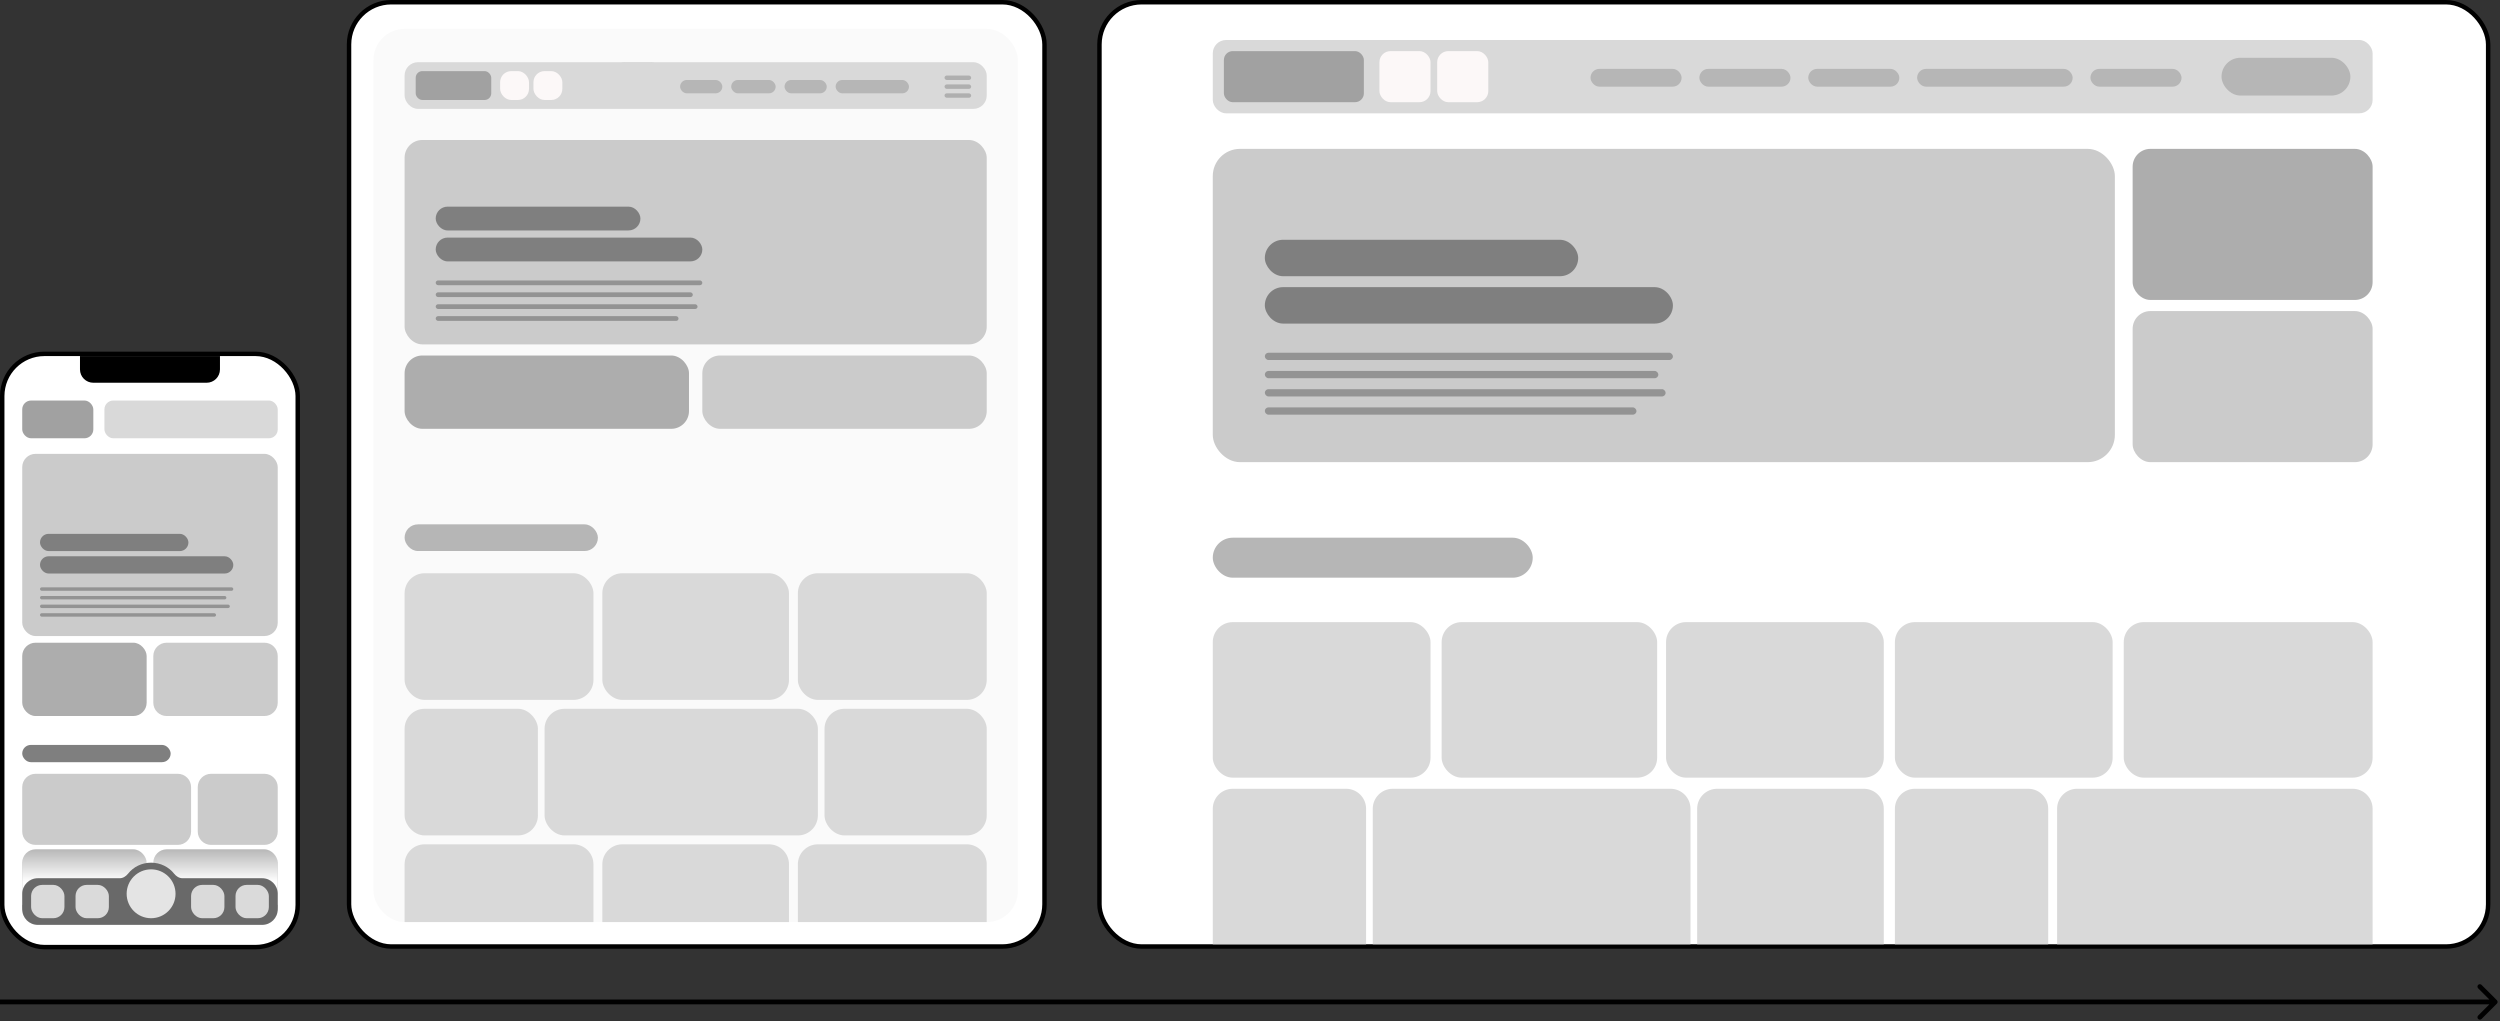<?xml version="1.0" encoding="UTF-8"?> <svg xmlns="http://www.w3.org/2000/svg" width="519" height="212" viewBox="0 0 519 212" fill="none"><rect x="0" y="0" width="519" height="212" fill="#333333" stroke="none"/> <rect x="0.461" y="73.461" width="61.348" height="123.158" rx="8.764" fill="white" stroke="black" stroke-width="0.923"></rect> <rect x="4.613" y="176.323" width="25.831" height="14.761" rx="2.768" fill="#ADADAD"></rect> <rect x="31.827" y="176.323" width="25.831" height="14.761" rx="2.768" fill="#ADADAD"></rect> <rect x="4.613" y="176.323" width="53.045" height="11.532" fill="url(#paint0_linear_115_26)"></rect> <path fill-rule="evenodd" clip-rule="evenodd" d="M24.85 182.32C25.543 182.32 26.159 181.914 26.589 181.371C27.684 179.985 29.417 179.091 31.366 179.091C33.315 179.091 35.047 179.985 36.143 181.371C36.573 181.914 37.189 182.32 37.882 182.32H54.429C56.212 182.32 57.658 183.765 57.658 185.549V188.777C57.658 190.561 56.212 192.006 54.429 192.006H7.841C6.058 192.006 4.613 190.561 4.613 188.777V185.549C4.613 183.765 6.058 182.32 7.841 182.32H24.85Z" fill="#696969"></path> <path d="M16.605 73.923H45.665V76.69C45.665 78.219 44.426 79.458 42.898 79.458H19.373C17.845 79.458 16.605 78.219 16.605 76.69V73.923Z" fill="black"></path> <rect x="4.613" y="94.218" width="53.045" height="37.824" rx="2.768" fill="#CBCBCB"></rect> <rect x="4.613" y="133.426" width="25.831" height="15.222" rx="2.768" fill="#ADADAD"></rect> <path fill-rule="evenodd" clip-rule="evenodd" d="M34.595 133.426C33.066 133.426 31.827 134.665 31.827 136.193V145.88C31.827 147.408 33.066 148.647 34.595 148.647H54.891C56.419 148.647 57.658 147.408 57.658 145.88V136.193C57.658 134.665 56.419 133.426 54.891 133.426H34.595ZM7.38 160.64C5.852 160.64 4.613 161.879 4.613 163.408V172.633C4.613 174.162 5.852 175.401 7.38 175.401H13.838H18.451H36.901C38.43 175.401 39.669 174.162 39.669 172.633V163.408C39.669 161.879 38.43 160.64 36.901 160.64H18.451H13.838H7.38ZM43.82 160.64C42.292 160.64 41.053 161.879 41.053 163.408V172.633C41.053 174.162 42.292 175.401 43.82 175.401H54.891C56.419 175.401 57.658 174.162 57.658 172.633V163.408C57.658 161.879 56.419 160.64 54.891 160.64H43.82Z" fill="#CBCBCB"></path> <rect x="21.679" y="83.148" width="35.979" height="7.841" rx="1.845" fill="#7F7F7F" fill-opacity="0.3"></rect> <rect x="8.303" y="121.931" width="40.13" height="0.717" rx="0.358" fill="#939393"></rect> <rect x="8.303" y="123.723" width="38.697" height="0.717" rx="0.358" fill="#939393"></rect> <rect x="8.303" y="125.514" width="39.413" height="0.717" rx="0.358" fill="#939393"></rect> <rect x="8.303" y="127.306" width="36.547" height="0.717" rx="0.358" fill="#939393"></rect> <rect x="8.303" y="110.824" width="30.814" height="3.583" rx="1.792" fill="#7F7F7F"></rect> <rect x="4.613" y="154.644" width="30.814" height="3.583" rx="1.792" fill="#7F7F7F"></rect> <rect x="8.303" y="115.482" width="40.13" height="3.583" rx="1.792" fill="#7F7F7F"></rect> <rect x="4.613" y="83.148" width="14.761" height="7.841" rx="1.845" fill="#A1A1A1"></rect> <circle cx="31.366" cy="185.549" r="5.074" fill="#E4E4E4"></circle> <rect x="6.458" y="183.703" width="6.919" height="6.919" rx="2.306" fill="#DADADA"></rect> <rect x="39.669" y="183.703" width="6.919" height="6.919" rx="2.306" fill="#DADADA"></rect> <rect x="15.683" y="183.703" width="6.919" height="6.919" rx="2.306" fill="#DADADA"></rect> <rect x="48.894" y="183.703" width="6.919" height="6.919" rx="2.306" fill="#DADADA"></rect> <rect x="72.461" y="0.461" width="144.376" height="196.037" rx="8.764" fill="white" stroke="black" stroke-width="0.923"></rect> <rect x="77.535" y="5.996" width="133.767" height="185.428" rx="6.458" fill="#FAFAFA"></rect> <rect x="83.993" y="73.802" width="59.042" height="15.222" rx="3.69" fill="#ADADAD"></rect> <rect x="145.802" y="73.802" width="59.042" height="15.222" rx="3.69" fill="#CBCBCB"></rect> <rect x="83.993" y="12.915" width="120.851" height="9.687" rx="2.768" fill="#D9D9D9"></rect> <rect x="127.813" y="12.915" width="9.225" height="8.303" rx="1.845" fill="#D9D9D9"></rect> <rect x="196.08" y="15.683" width="5.535" height="0.923" rx="0.461" fill="#AFAFAF"></rect> <rect x="196.08" y="17.528" width="5.535" height="0.923" rx="0.461" fill="#AFAFAF"></rect> <rect x="196.08" y="19.373" width="5.535" height="0.923" rx="0.461" fill="#AFAFAF"></rect> <rect x="86.299" y="14.761" width="15.683" height="5.996" rx="1.384" fill="#A1A1A1"></rect> <rect x="83.993" y="29.06" width="120.851" height="42.436" rx="3.69" fill="#CBCBCB"></rect> <rect x="90.451" y="58.218" width="55.352" height="0.988" rx="0.494" fill="#939393"></rect> <rect x="90.451" y="60.689" width="53.375" height="0.988" rx="0.494" fill="#939393"></rect> <rect x="90.451" y="63.16" width="54.363" height="0.988" rx="0.494" fill="#939393"></rect> <rect x="90.451" y="65.631" width="50.41" height="0.988" rx="0.494" fill="#939393"></rect> <rect x="90.451" y="42.898" width="42.502" height="4.942" rx="2.471" fill="#7F7F7F"></rect> <rect x="90.451" y="49.322" width="55.352" height="4.942" rx="2.471" fill="#7F7F7F"></rect> <rect x="83.993" y="108.858" width="40.13" height="5.535" rx="2.768" fill="#B6B6B6"></rect> <rect x="83.993" y="119.006" width="39.208" height="26.292" rx="4.151" fill="#D9D9D9"></rect> <path d="M83.993 179.432C83.993 177.139 85.852 175.281 88.144 175.281H119.049C121.342 175.281 123.2 177.139 123.2 179.432V191.425H83.993V179.432Z" fill="#D9D9D9"></path> <rect x="83.993" y="147.143" width="27.676" height="26.292" rx="4.151" fill="#D9D9D9"></rect> <rect x="125.045" y="119.006" width="38.746" height="26.292" rx="4.151" fill="#D9D9D9"></rect> <path d="M125.045 179.432C125.045 177.139 126.904 175.281 129.197 175.281H159.64C161.933 175.281 163.792 177.139 163.792 179.432V191.425H125.045V179.432Z" fill="#D9D9D9"></path> <rect x="113.053" y="147.143" width="56.736" height="26.292" rx="4.151" fill="#D9D9D9"></rect> <rect x="165.637" y="119.006" width="39.208" height="26.292" rx="4.151" fill="#D9D9D9"></rect> <path d="M165.637 179.432C165.637 177.139 167.495 175.281 169.788 175.281H200.693C202.986 175.281 204.844 177.139 204.844 179.432V191.425H165.637V179.432Z" fill="#D9D9D9"></path> <rect x="171.172" y="147.143" width="33.672" height="26.292" rx="4.151" fill="#D9D9D9"></rect> <rect x="141.19" y="16.605" width="8.764" height="2.768" rx="1.384" fill="#B6B6B6"></rect> <rect x="151.799" y="16.605" width="9.225" height="2.768" rx="1.384" fill="#B6B6B6"></rect> <rect x="162.869" y="16.605" width="8.764" height="2.768" rx="1.384" fill="#B6B6B6"></rect> <rect x="173.478" y="16.605" width="15.222" height="2.768" rx="1.384" fill="#B6B6B6"></rect> <rect x="103.827" y="14.761" width="5.996" height="5.996" rx="2.306" fill="#FCF8F8"></rect> <rect x="110.746" y="14.761" width="5.996" height="5.996" rx="2.306" fill="#FCF8F8"></rect> <rect x="228.248" y="0.461" width="288.29" height="196.037" rx="8.764" fill="white" stroke="black" stroke-width="0.923"></rect> <rect x="442.736" y="30.905" width="49.817" height="31.366" rx="3.69" fill="#ADADAD"></rect> <rect x="442.736" y="64.577" width="49.817" height="31.366" rx="3.69" fill="#CBCBCB"></rect> <rect x="251.773" y="8.303" width="240.78" height="15.222" rx="2.768" fill="#D9D9D9"></rect> <rect x="254.079" y="10.609" width="29.06" height="10.609" rx="1.845" fill="#A1A1A1"></rect> <rect x="251.773" y="30.905" width="187.273" height="65.038" rx="5.648" fill="#CBCBCB"></rect> <rect x="262.579" y="73.227" width="84.718" height="1.513" rx="0.756" fill="#939393"></rect> <rect x="262.579" y="77.008" width="81.692" height="1.513" rx="0.756" fill="#939393"></rect> <rect x="262.579" y="80.791" width="83.205" height="1.513" rx="0.756" fill="#939393"></rect> <rect x="262.579" y="84.573" width="77.154" height="1.513" rx="0.756" fill="#939393"></rect> <rect x="262.579" y="49.778" width="65.051" height="7.564" rx="3.782" fill="#7F7F7F"></rect> <rect x="262.579" y="59.611" width="84.718" height="7.564" rx="3.782" fill="#7F7F7F"></rect> <rect x="251.773" y="111.626" width="66.422" height="8.303" rx="4.151" fill="#B6B6B6"></rect> <rect x="251.773" y="129.154" width="45.204" height="32.288" rx="4.151" fill="#D9D9D9"></rect> <rect x="393.381" y="129.154" width="45.204" height="32.288" rx="4.151" fill="#D9D9D9"></rect> <path d="M251.773 167.9C251.773 165.608 253.632 163.749 255.924 163.749H279.449C281.742 163.749 283.6 165.608 283.6 167.9V196.037H251.773V167.9Z" fill="#D9D9D9"></path> <path d="M393.381 167.9C393.381 165.608 395.24 163.749 397.532 163.749H421.057C423.35 163.749 425.208 165.608 425.208 167.9V196.037H393.381V167.9Z" fill="#D9D9D9"></path> <rect x="299.283" y="129.154" width="44.743" height="32.288" rx="4.151" fill="#D9D9D9"></rect> <rect x="440.891" y="129.154" width="51.662" height="32.288" rx="4.151" fill="#D9D9D9"></rect> <path d="M284.984 167.9C284.984 165.608 286.843 163.749 289.135 163.749H346.793C349.086 163.749 350.945 165.608 350.945 167.9V196.037H284.984V167.9Z" fill="#D9D9D9"></path> <path d="M427.053 167.9C427.053 165.608 428.912 163.749 431.205 163.749H488.402C490.694 163.749 492.553 165.608 492.553 167.9V196.037H427.053V167.9Z" fill="#D9D9D9"></path> <rect x="345.871" y="129.154" width="45.204" height="32.288" rx="4.151" fill="#D9D9D9"></rect> <path d="M352.329 167.9C352.329 165.608 354.187 163.749 356.48 163.749H386.923C389.216 163.749 391.075 165.608 391.075 167.9V196.037H352.329V167.9Z" fill="#D9D9D9"></path> <rect x="461.187" y="11.993" width="26.753" height="7.841" rx="3.921" fill="#B6B6B6"></rect> <rect x="330.188" y="14.299" width="18.912" height="3.69" rx="1.845" fill="#B6B6B6"></rect> <rect x="352.79" y="14.299" width="18.912" height="3.69" rx="1.845" fill="#B6B6B6"></rect> <rect x="433.972" y="14.299" width="18.912" height="3.69" rx="1.845" fill="#B6B6B6"></rect> <rect x="375.392" y="14.299" width="18.912" height="3.69" rx="1.845" fill="#B6B6B6"></rect> <rect x="397.994" y="14.299" width="32.288" height="3.69" rx="1.845" fill="#B6B6B6"></rect> <rect x="286.368" y="10.609" width="10.609" height="10.609" rx="2.306" fill="#FCF8F8"></rect> <rect x="298.361" y="10.609" width="10.609" height="10.609" rx="2.306" fill="#FCF8F8"></rect> <path d="M518.354 208.354C518.549 208.158 518.549 207.842 518.354 207.646L515.172 204.464C514.976 204.269 514.66 204.269 514.464 204.464C514.269 204.66 514.269 204.976 514.464 205.172L517.293 208L514.464 210.828C514.269 211.024 514.269 211.34 514.464 211.536C514.66 211.731 514.976 211.731 515.172 211.536L518.354 208.354ZM0 208.5H518V207.5H0V208.5Z" fill="black"></path> <defs> <linearGradient id="paint0_linear_115_26" x1="41.514" y1="186.413" x2="41.514" y2="175.314" gradientUnits="userSpaceOnUse"> <stop offset="0.302" stop-color="white"></stop> <stop offset="1" stop-color="white" stop-opacity="0"></stop> </linearGradient> </defs> </svg> 